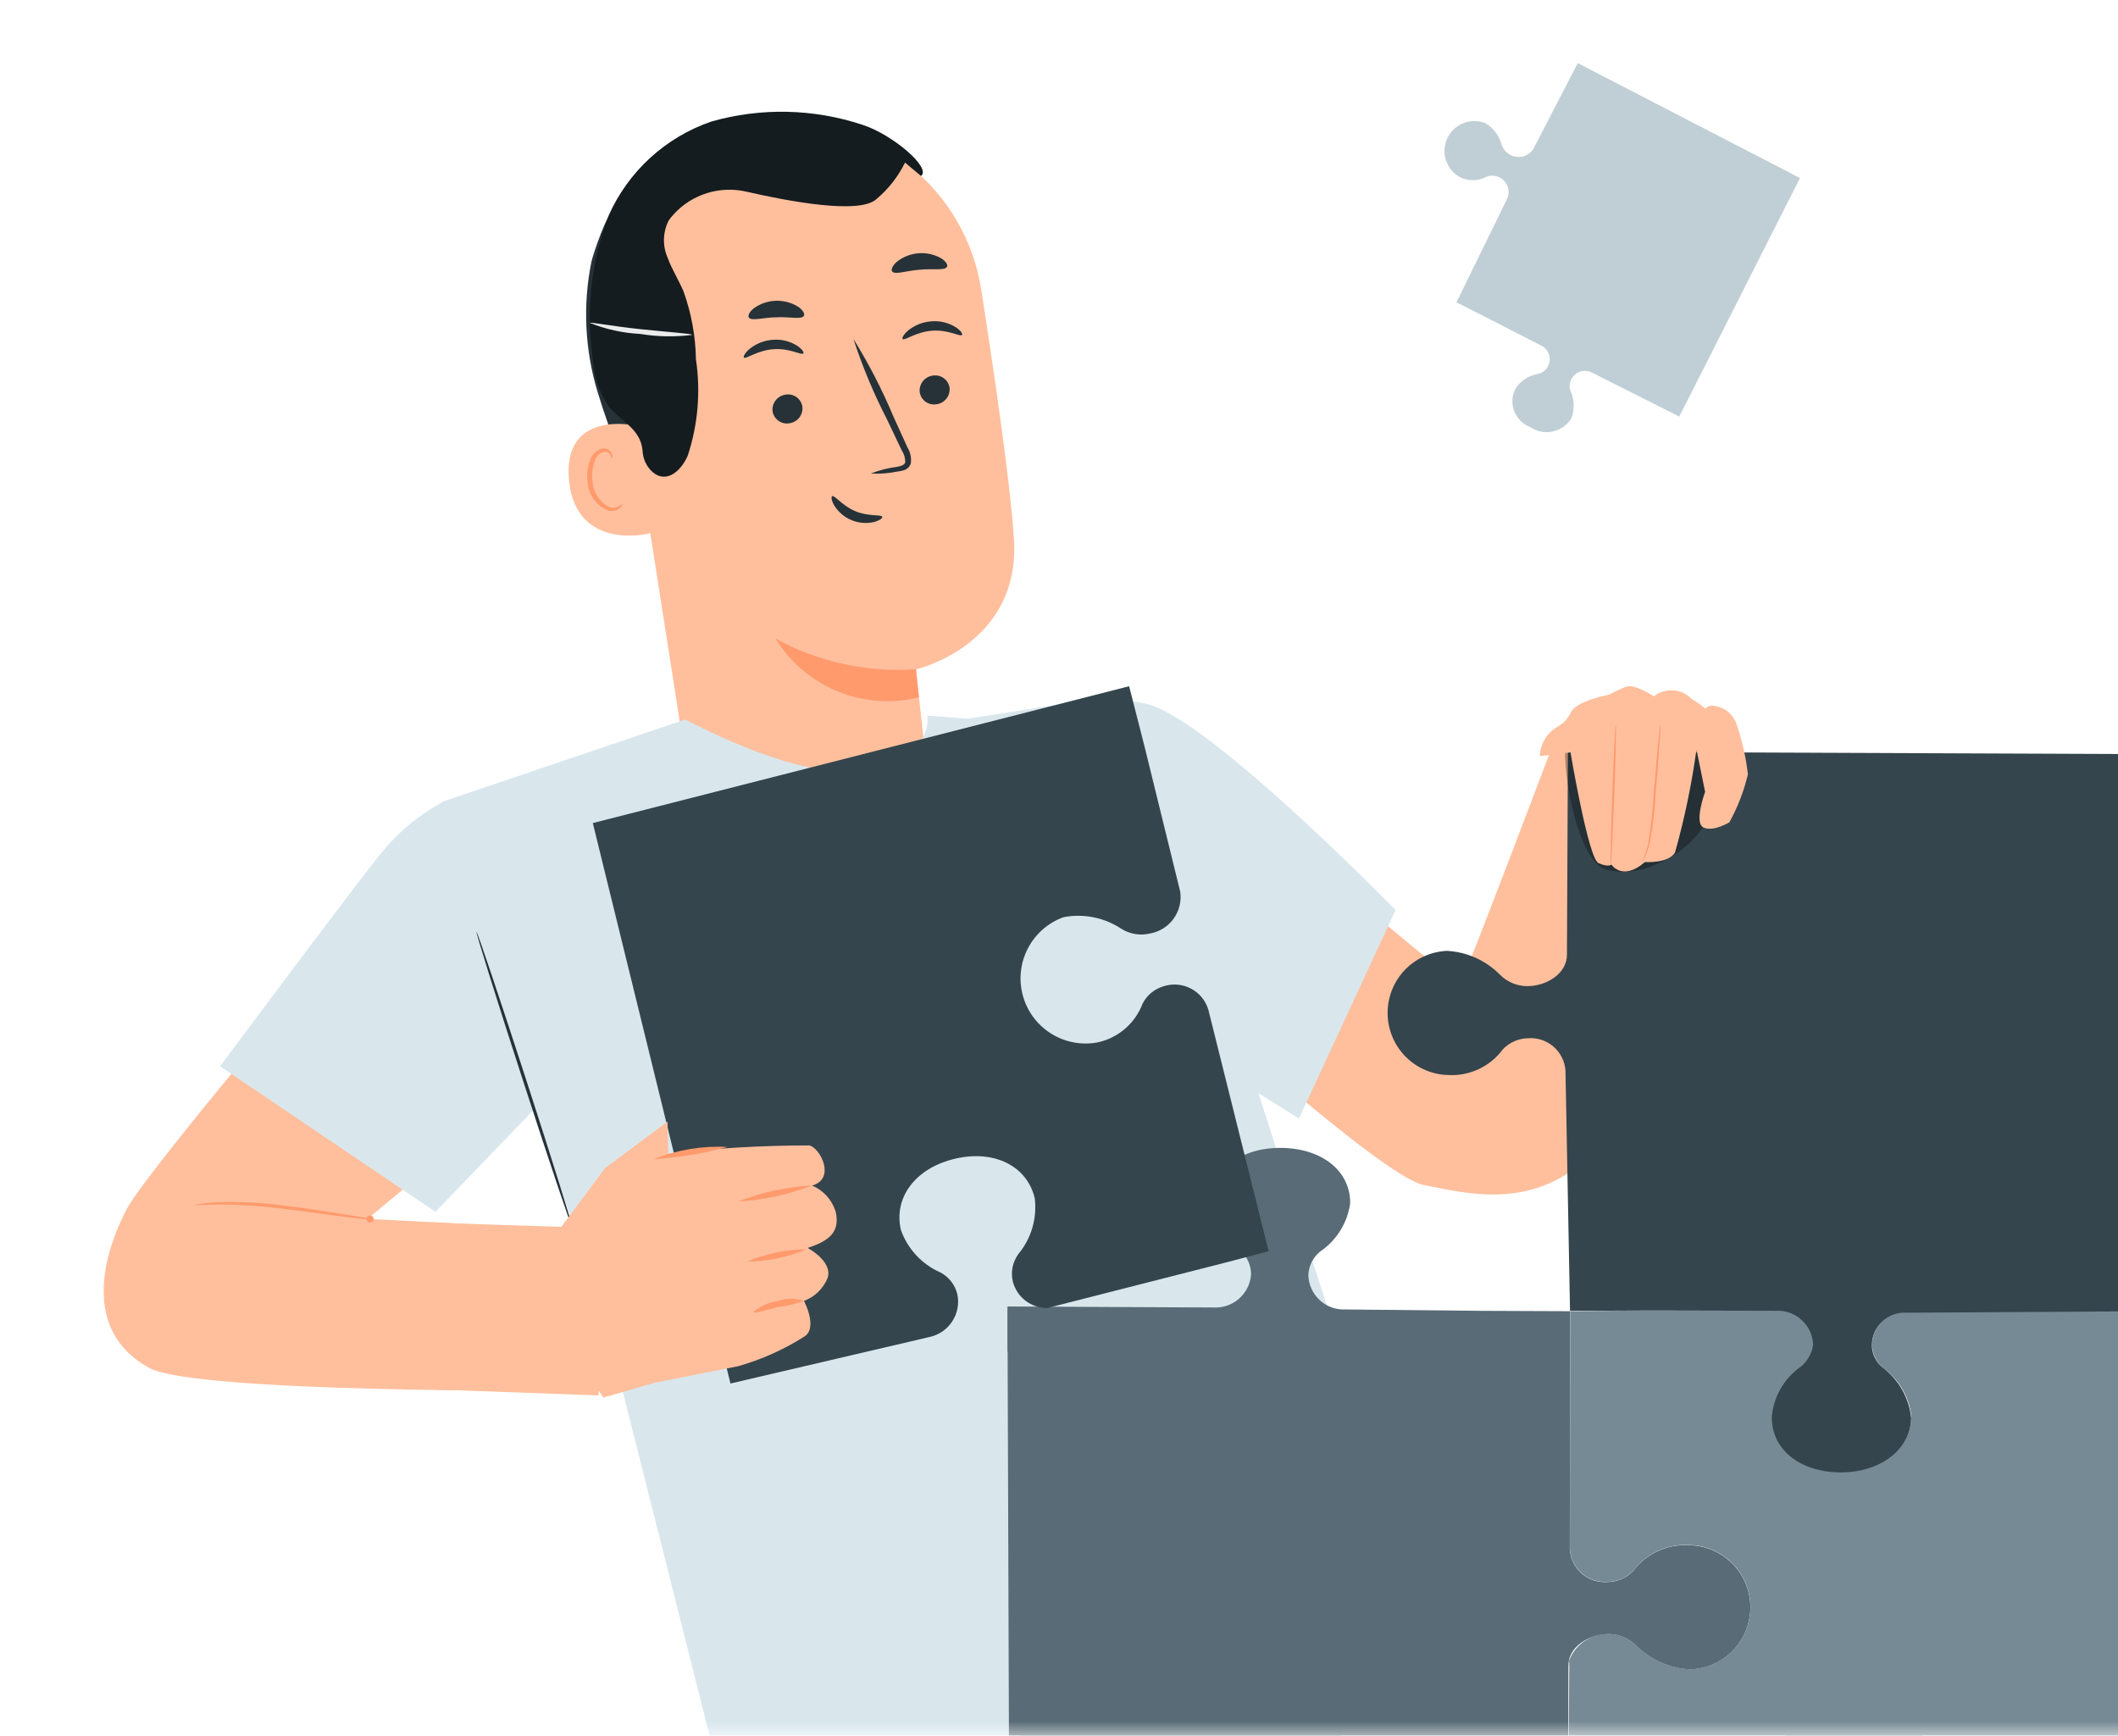 <svg width="72" height="59" viewBox="0 0 72 59" fill="none" xmlns="http://www.w3.org/2000/svg">
<mask id="mask0_3_29230" style="mask-type:luminance" maskUnits="userSpaceOnUse" x="0" y="0" width="82" height="59">
<path d="M81.9 0.5H0V59H81.9V0.5Z" fill="white"/>
</mask>
<g mask="url(#mask0_3_29230)">
<path d="M54.133 12.673L57.084 14.159L57.401 13.54L61.189 6.051L53.634 2.146L52.117 5.079C52.052 5.171 51.963 5.243 51.859 5.288C51.755 5.332 51.642 5.346 51.53 5.329C51.419 5.312 51.315 5.263 51.229 5.19C51.144 5.117 51.081 5.021 51.047 4.914C50.963 4.607 50.763 4.345 50.49 4.185C50.252 4.092 49.989 4.091 49.752 4.184C49.514 4.276 49.32 4.454 49.208 4.682C49.095 4.911 49.073 5.173 49.145 5.418C49.217 5.662 49.378 5.87 49.596 6.002C49.738 6.082 49.898 6.125 50.06 6.126C50.223 6.128 50.384 6.088 50.527 6.011C50.596 5.983 50.67 5.97 50.745 5.973C50.819 5.975 50.892 5.993 50.959 6.026C51.025 6.055 51.085 6.098 51.135 6.151C51.184 6.204 51.223 6.266 51.249 6.334C51.274 6.402 51.286 6.474 51.284 6.547C51.281 6.619 51.264 6.691 51.234 6.757L49.512 10.277L50.648 10.852L52.358 11.732C52.465 11.774 52.554 11.851 52.612 11.95C52.67 12.049 52.694 12.164 52.679 12.278C52.664 12.392 52.611 12.497 52.529 12.577C52.448 12.658 52.341 12.709 52.227 12.722C52.078 12.754 51.937 12.816 51.812 12.905C51.687 12.993 51.582 13.106 51.502 13.237C51.447 13.354 51.416 13.481 51.413 13.611C51.409 13.74 51.432 13.869 51.48 13.989C51.529 14.109 51.602 14.218 51.694 14.309C51.786 14.4 51.897 14.47 52.018 14.517C52.127 14.591 52.251 14.643 52.381 14.67C52.511 14.696 52.645 14.696 52.775 14.669C52.904 14.643 53.028 14.59 53.137 14.515C53.246 14.44 53.34 14.344 53.411 14.232C53.47 14.085 53.499 13.928 53.496 13.77C53.494 13.611 53.461 13.455 53.398 13.31C53.369 13.243 53.356 13.172 53.359 13.1C53.362 13.028 53.381 12.957 53.415 12.894C53.446 12.831 53.49 12.775 53.543 12.729C53.597 12.684 53.659 12.65 53.726 12.629C53.794 12.608 53.864 12.602 53.934 12.609C54.004 12.617 54.072 12.639 54.133 12.673Z" fill="#C0CFD5"/>
<path d="M21.982 17.476C21.307 16.142 20.749 14.752 20.314 13.321C19.879 11.884 19.808 10.362 20.106 8.891C20.157 8.67 20.646 7.172 20.871 7.165C21.033 7.161 20.79 8.531 20.888 8.659C21.791 9.927 22.289 11.438 22.314 12.995C22.37 14.496 22.258 15.999 21.982 17.476Z" fill="#263238"/>
<path d="M31.838 29.042C31.715 27.994 31.132 22.754 31.14 22.753C31.148 22.752 34.686 21.932 34.47 18.343C34.364 16.61 33.856 13.057 33.357 9.847C33.099 8.184 32.224 6.679 30.906 5.632C29.589 4.584 27.926 4.071 26.247 4.194L25.901 4.22C22.186 4.712 20.529 8.142 21.124 11.842L23.814 29.052L30.14 28.75L31.838 29.042Z" fill="#FFBF9D"/>
<path d="M31.137 22.748C29.48 22.866 27.825 22.506 26.367 21.711C26.862 22.517 27.602 23.144 28.477 23.502C29.353 23.861 30.32 23.931 31.238 23.704L31.137 22.748Z" fill="#FF9A6C"/>
<path d="M32.281 13.19C32.292 13.324 32.251 13.456 32.166 13.559C32.081 13.663 31.958 13.729 31.825 13.743C31.76 13.753 31.694 13.75 31.631 13.734C31.567 13.718 31.508 13.689 31.455 13.65C31.403 13.61 31.359 13.561 31.326 13.504C31.293 13.447 31.272 13.385 31.264 13.32C31.252 13.187 31.294 13.054 31.379 12.951C31.464 12.847 31.586 12.781 31.719 12.766C31.784 12.757 31.85 12.76 31.914 12.776C31.977 12.792 32.037 12.82 32.089 12.86C32.142 12.899 32.186 12.949 32.219 13.006C32.252 13.062 32.273 13.125 32.281 13.19Z" fill="#263238"/>
<path d="M32.703 11.386C32.644 11.457 32.235 11.199 31.684 11.241C31.133 11.284 30.75 11.589 30.685 11.526C30.654 11.498 30.709 11.373 30.876 11.231C31.102 11.049 31.379 10.941 31.67 10.922C31.956 10.9 32.242 10.969 32.487 11.121C32.666 11.238 32.733 11.354 32.703 11.386Z" fill="#263238"/>
<path d="M27.278 13.837C27.29 13.97 27.248 14.103 27.163 14.206C27.078 14.309 26.956 14.375 26.823 14.39C26.758 14.4 26.692 14.397 26.629 14.381C26.565 14.365 26.505 14.336 26.453 14.297C26.401 14.257 26.357 14.208 26.324 14.151C26.291 14.094 26.27 14.032 26.261 13.967C26.25 13.833 26.292 13.701 26.377 13.597C26.462 13.494 26.584 13.428 26.717 13.413C26.782 13.403 26.848 13.406 26.911 13.422C26.975 13.438 27.035 13.467 27.087 13.507C27.139 13.546 27.183 13.596 27.216 13.652C27.249 13.709 27.27 13.772 27.278 13.837Z" fill="#263238"/>
<path d="M27.309 12.015C27.25 12.086 26.841 11.828 26.29 11.87C25.739 11.912 25.356 12.218 25.291 12.155C25.26 12.127 25.315 12.002 25.482 11.86C25.708 11.677 25.985 11.569 26.276 11.55C26.562 11.527 26.849 11.597 27.093 11.749C27.271 11.865 27.338 11.983 27.309 12.015Z" fill="#263238"/>
<path d="M29.603 16.097C29.887 15.985 30.183 15.909 30.486 15.87C30.625 15.845 30.756 15.807 30.773 15.71C30.774 15.564 30.731 15.421 30.649 15.3L30.154 14.258C29.701 13.379 29.319 12.464 29.012 11.524C29.535 12.365 29.989 13.246 30.371 14.16C30.537 14.526 30.697 14.876 30.849 15.209C30.949 15.372 30.989 15.565 30.962 15.755C30.945 15.806 30.917 15.853 30.88 15.892C30.842 15.93 30.797 15.96 30.746 15.978C30.669 16.005 30.59 16.022 30.509 16.029C30.211 16.09 29.907 16.113 29.603 16.097Z" fill="#263238"/>
<path d="M32.193 9.071C32.111 9.207 31.718 9.122 31.263 9.169C30.805 9.2 30.433 9.349 30.329 9.231C30.283 9.172 30.329 9.04 30.483 8.902C30.693 8.734 30.948 8.633 31.215 8.61C31.482 8.587 31.75 8.644 31.985 8.774C32.161 8.883 32.229 9.006 32.193 9.071Z" fill="#263238"/>
<path d="M27.328 10.739C27.238 10.87 26.851 10.763 26.394 10.786C25.936 10.792 25.555 10.922 25.459 10.796C25.415 10.734 25.468 10.605 25.63 10.476C25.849 10.32 26.109 10.232 26.377 10.224C26.646 10.216 26.91 10.287 27.138 10.43C27.305 10.55 27.366 10.675 27.328 10.739Z" fill="#263238"/>
<path d="M21.606 14.471C21.543 14.45 19.086 13.924 19.347 16.369C19.608 18.815 22.243 18.141 22.24 18.07C22.236 18 21.606 14.471 21.606 14.471Z" fill="#FFBF9D"/>
<path d="M21.156 17.131C21.144 17.124 21.116 17.165 21.048 17.206C20.951 17.26 20.837 17.274 20.73 17.246C20.561 17.162 20.418 17.035 20.315 16.878C20.212 16.721 20.152 16.539 20.142 16.351C20.114 16.142 20.133 15.93 20.197 15.729C20.212 15.65 20.246 15.576 20.296 15.513C20.346 15.451 20.41 15.401 20.483 15.369C20.531 15.351 20.583 15.35 20.631 15.366C20.68 15.383 20.72 15.415 20.747 15.459C20.787 15.523 20.777 15.574 20.79 15.577C20.804 15.581 20.839 15.531 20.808 15.432C20.788 15.372 20.749 15.322 20.696 15.289C20.623 15.245 20.536 15.232 20.454 15.252C20.355 15.282 20.267 15.337 20.196 15.412C20.125 15.486 20.074 15.578 20.049 15.677C19.967 15.9 19.941 16.14 19.973 16.375C19.984 16.594 20.06 16.805 20.19 16.981C20.321 17.157 20.5 17.291 20.706 17.365C20.774 17.377 20.844 17.373 20.91 17.355C20.976 17.337 21.037 17.304 21.089 17.259C21.157 17.19 21.165 17.134 21.156 17.131Z" fill="#FF9A6C"/>
<path d="M31.309 5.981C31.68 5.717 30.346 4.573 29.324 4.244C27.659 3.691 25.866 3.652 24.179 4.132C23.409 4.397 22.703 4.817 22.102 5.366C21.502 5.916 21.022 6.583 20.691 7.326C20.076 8.928 19.898 10.664 20.174 12.357C20.214 12.879 20.392 13.381 20.69 13.811C21.093 14.312 21.787 14.578 21.844 15.326C21.85 15.462 21.883 15.596 21.941 15.72C22 15.843 22.082 15.954 22.183 16.046C22.685 16.471 23.18 15.96 23.381 15.484C23.727 14.431 23.822 13.311 23.658 12.214C23.645 11.428 23.503 10.648 23.237 9.908C23.072 9.514 22.835 9.152 22.691 8.749C22.606 8.553 22.565 8.34 22.571 8.126C22.577 7.911 22.629 7.701 22.724 7.509C22.776 7.429 22.834 7.355 22.9 7.286C23.206 6.949 23.597 6.701 24.032 6.565C24.466 6.43 24.929 6.412 25.373 6.515C26.805 6.844 29.238 7.301 29.798 6.764C30.203 6.424 30.532 6.003 30.765 5.528L31.309 5.981Z" fill="#151C1F"/>
<path d="M29.992 17.569C29.963 17.479 29.529 17.568 29.076 17.377C28.622 17.185 28.373 16.824 28.29 16.866C28.251 16.885 28.26 17.012 28.361 17.184C28.5 17.408 28.706 17.582 28.95 17.682C29.193 17.782 29.462 17.804 29.718 17.744C29.911 17.69 30.006 17.609 29.992 17.569Z" fill="#263238"/>
<path d="M23.531 11.384C22.945 11.459 22.352 11.449 21.77 11.352C21.179 11.322 20.598 11.195 20.049 10.976C20.06 10.941 20.826 11.091 21.788 11.191C22.75 11.292 23.53 11.341 23.531 11.384Z" fill="#EBEBEB"/>
<path d="M17.812 41.703L12.492 41.433L17.539 37.255L13.489 29.792C13.489 29.792 5.044 39.692 4.309 41.097C3.486 42.674 2.786 45.237 5.067 46.497C6.646 47.361 19.174 47.271 19.174 47.271L17.812 41.703Z" fill="#FFBF9D"/>
<path d="M25.044 61.318V81.349H43.669L45.818 56.316L25.044 61.318Z" fill="#29586F"/>
<path d="M39.191 24.623C39.191 24.623 49.492 33.617 49.656 33.398C49.82 33.179 53.05 24.623 53.05 24.623L58.922 24.741C58.922 24.741 55.815 37.714 53.907 39.419C51.999 41.123 49.874 40.573 48.401 40.283C46.929 39.993 39.84 33.477 39.84 33.477L39.191 24.623Z" fill="#FFBF9D"/>
<path d="M23.294 24.457L15.039 27.253L16.838 33.876L20.472 44.534L24.727 61.398L48.64 55.343L41.8 34.123L39.19 24.625L36.954 23.798L32.911 24.428L31.524 24.328C31.524 24.328 31.853 26.073 28.592 26.191C26.634 26.26 23.294 24.457 23.294 24.457Z" fill="#D9E7ED"/>
<path d="M41.246 36.206L44.157 38.022L47.441 30.935C47.441 30.935 41.042 24.365 38.949 23.92C36.857 23.476 36.098 24.125 36.098 24.125L41.246 36.206Z" fill="#D9E7ED"/>
<path d="M14.802 41.193L7.48 36.243C7.48 36.243 12.34 29.721 13.026 28.917C13.617 28.206 14.346 27.622 15.169 27.201L18.169 37.701L14.802 41.193Z" fill="#D9E7ED"/>
<path d="M16.199 31.678C16.17 31.687 16.876 33.948 17.777 36.726C18.678 39.505 19.432 41.75 19.461 41.741C19.49 41.732 18.784 39.472 17.883 36.693C16.982 33.914 16.227 31.669 16.199 31.678Z" fill="#263238"/>
<path d="M41.243 44.445L34.246 44.411V45.941H34.253L34.338 70.773L53.283 70.848L53.317 56.628C53.306 55.998 53.982 55.553 54.682 55.548C55.027 55.55 55.358 55.684 55.607 55.923C56.097 56.42 56.755 56.715 57.452 56.749C58.008 56.733 58.534 56.498 58.918 56.097C59.302 55.695 59.512 55.158 59.502 54.602C59.493 54.047 59.265 53.517 58.868 53.129C58.471 52.74 57.937 52.524 57.381 52.527C57.024 52.509 56.668 52.579 56.345 52.731C56.021 52.882 55.739 53.111 55.524 53.396C55.412 53.515 55.277 53.61 55.127 53.675C54.977 53.741 54.816 53.776 54.652 53.778C54.496 53.79 54.338 53.772 54.189 53.724C54.039 53.676 53.901 53.598 53.781 53.497C53.661 53.395 53.563 53.27 53.492 53.13C53.42 52.991 53.377 52.838 53.364 52.681L53.374 44.571L50.391 44.559L45.725 44.512C45.406 44.525 45.096 44.41 44.861 44.194C44.627 43.977 44.489 43.676 44.476 43.358C44.48 43.199 44.519 43.043 44.59 42.901C44.661 42.759 44.763 42.634 44.888 42.536C45.16 42.35 45.39 42.109 45.564 41.829C45.738 41.549 45.851 41.236 45.897 40.91C45.915 39.817 44.955 39.041 43.575 39.02C42.195 38.998 41.21 39.751 41.191 40.843C41.225 41.17 41.328 41.486 41.492 41.77C41.657 42.055 41.879 42.302 42.145 42.495C42.267 42.597 42.364 42.724 42.431 42.868C42.497 43.012 42.531 43.169 42.529 43.328C42.505 43.646 42.356 43.941 42.115 44.15C41.874 44.359 41.561 44.465 41.243 44.445Z" fill="#586B76"/>
<path d="M65.326 62.774L72.324 62.741V64.271H72.317L72.231 81.77L53.286 81.845L53.253 74.959C53.264 74.329 52.588 73.884 51.887 73.879C51.542 73.881 51.211 74.015 50.962 74.254C50.472 74.751 49.814 75.046 49.117 75.08C48.562 75.064 48.035 74.83 47.651 74.428C47.267 74.026 47.057 73.489 47.067 72.934C47.076 72.378 47.304 71.849 47.701 71.46C48.098 71.072 48.633 70.855 49.188 70.858C49.545 70.84 49.901 70.91 50.225 71.062C50.548 71.213 50.83 71.442 51.045 71.727C51.157 71.846 51.293 71.941 51.442 72.006C51.592 72.072 51.754 72.107 51.917 72.109C52.074 72.122 52.231 72.103 52.381 72.055C52.53 72.007 52.669 71.93 52.788 71.828C52.908 71.726 53.006 71.602 53.078 71.462C53.149 71.322 53.193 71.169 53.205 71.013L53.195 62.903L56.179 62.891L60.844 62.844C61.163 62.857 61.474 62.742 61.708 62.526C61.942 62.309 62.081 62.008 62.093 61.69C62.089 61.531 62.05 61.375 61.979 61.233C61.908 61.091 61.806 60.966 61.681 60.868C61.409 60.682 61.179 60.441 61.005 60.161C60.831 59.881 60.718 59.568 60.672 59.242C60.654 58.15 61.615 57.373 62.994 57.352C64.374 57.33 65.359 58.083 65.378 59.175C65.344 59.502 65.241 59.818 65.077 60.103C64.913 60.388 64.69 60.635 64.424 60.828C64.303 60.93 64.205 61.057 64.139 61.201C64.072 61.345 64.039 61.502 64.041 61.661C64.067 61.978 64.216 62.272 64.456 62.48C64.696 62.688 65.009 62.794 65.326 62.774Z" fill="#35454D"/>
<path d="M64.926 44.548C64.607 44.528 64.293 44.634 64.052 44.844C63.811 45.054 63.663 45.35 63.639 45.669C63.637 45.828 63.67 45.985 63.736 46.129C63.803 46.273 63.9 46.401 64.022 46.502C64.288 46.696 64.51 46.943 64.674 47.227C64.839 47.512 64.942 47.828 64.976 48.155C64.957 49.246 63.971 49.996 62.592 49.978C61.213 49.96 60.252 49.182 60.27 48.088C60.316 47.762 60.429 47.449 60.603 47.168C60.777 46.888 61.007 46.648 61.279 46.462C61.404 46.364 61.506 46.239 61.577 46.097C61.648 45.955 61.687 45.799 61.691 45.64C61.685 45.378 61.59 45.125 61.421 44.924C61.253 44.722 61.021 44.584 60.764 44.531L54.942 44.555L53.377 44.575L53.367 52.675C53.38 52.831 53.423 52.984 53.494 53.123C53.566 53.263 53.664 53.388 53.784 53.489C53.903 53.591 54.042 53.669 54.191 53.717C54.341 53.765 54.498 53.783 54.655 53.771C54.818 53.769 54.98 53.734 55.13 53.668C55.279 53.602 55.414 53.508 55.527 53.389C55.742 53.104 56.024 52.875 56.347 52.724C56.671 52.572 57.027 52.502 57.384 52.52C57.939 52.517 58.474 52.733 58.871 53.122C59.268 53.511 59.496 54.04 59.505 54.596C59.514 55.151 59.304 55.688 58.921 56.09C58.537 56.491 58.01 56.725 57.455 56.742C56.758 56.708 56.1 56.413 55.61 55.916C55.44 55.758 55.234 55.645 55.01 55.587C54.785 55.528 54.55 55.525 54.325 55.58C54.099 55.634 53.891 55.743 53.718 55.898C53.545 56.052 53.413 56.247 53.334 56.464C53.344 56.517 53.349 56.571 53.348 56.624L53.286 63.512L72.328 63.436L72.108 44.579L64.926 44.548Z" fill="#768A95"/>
<path d="M64.834 44.623L72.103 44.579V43.129H72.096L72.011 25.63L53.3 25.555L53.267 32.442C53.277 33.072 52.61 33.517 51.917 33.522C51.575 33.519 51.248 33.385 51.003 33.146C50.522 32.651 49.871 32.356 49.181 32.322C48.633 32.349 48.117 32.587 47.741 32.987C47.366 33.388 47.162 33.918 47.171 34.467C47.18 35.016 47.402 35.539 47.79 35.927C48.178 36.314 48.702 36.536 49.251 36.544C49.605 36.561 49.957 36.49 50.276 36.339C50.596 36.187 50.874 35.959 51.084 35.675C51.195 35.556 51.328 35.461 51.476 35.396C51.624 35.33 51.784 35.295 51.946 35.293C52.101 35.281 52.257 35.3 52.406 35.349C52.554 35.398 52.691 35.475 52.809 35.577C52.927 35.679 53.024 35.803 53.094 35.942C53.164 36.082 53.206 36.234 53.217 36.389L53.372 44.559L56.172 44.547L60.402 44.557C60.718 44.547 61.026 44.663 61.257 44.88C61.489 45.096 61.624 45.396 61.635 45.712C61.613 45.874 61.558 46.029 61.472 46.168C61.386 46.306 61.272 46.425 61.136 46.517C60.879 46.712 60.666 46.96 60.51 47.243C60.355 47.526 60.26 47.838 60.232 48.16C60.214 49.253 61.163 50.029 62.525 50.05C63.888 50.072 64.951 49.291 64.969 48.199C64.934 47.866 64.831 47.543 64.668 47.251C64.504 46.959 64.282 46.703 64.016 46.499C63.896 46.406 63.799 46.286 63.733 46.15C63.666 46.013 63.632 45.863 63.633 45.711C63.636 45.56 63.67 45.41 63.733 45.272C63.795 45.134 63.886 45.01 63.998 44.908C64.111 44.806 64.243 44.728 64.386 44.679C64.53 44.63 64.682 44.611 64.834 44.623Z" fill="#35454D"/>
<g opacity="0.3">
<path d="M53.2 25.572C54.512 25.032 55.9 26.141 57.216 25.599C57.403 25.496 57.62 25.46 57.83 25.498C57.947 25.55 58.05 25.63 58.128 25.731C58.207 25.832 58.259 25.951 58.28 26.078C58.364 26.421 58.374 26.778 58.31 27.126C58.247 27.474 58.111 27.804 57.912 28.096C57.508 28.68 56.938 29.13 56.277 29.388C55.759 29.63 55.176 29.693 54.618 29.568C53.664 29.298 53.188 26.56 53.2 25.572Z" fill="black"/>
</g>
<path d="M52.942 24.708C53.135 24.602 53.29 24.44 53.387 24.243C53.541 23.823 54.705 23.613 54.705 23.613C54.89 23.51 55.081 23.42 55.278 23.343C55.571 23.233 56.223 23.67 56.223 23.67C56.408 23.523 56.64 23.45 56.876 23.465C57.111 23.48 57.333 23.582 57.497 23.751C57.665 23.849 57.823 23.962 57.971 24.088C58.008 24.046 58.056 24.015 58.109 23.998C58.163 23.982 58.22 23.98 58.274 23.994C58.455 24.017 58.624 24.094 58.762 24.213C58.9 24.333 58.999 24.49 59.048 24.666C59.23 25.202 59.354 25.756 59.419 26.319C59.284 26.89 59.072 27.439 58.789 27.952C58.789 27.952 58.259 28.28 57.915 28.132C57.571 27.983 57.964 26.917 57.964 26.917L57.671 25.477C57.507 26.662 57.263 27.835 56.939 28.987C56.696 29.358 55.919 29.303 55.919 29.303C55.147 29.969 54.779 29.388 54.779 29.388C54.779 29.388 54.684 29.491 54.34 29.34C53.996 29.19 53.388 25.575 53.388 25.575L52.346 25.702C52.352 25.499 52.41 25.301 52.515 25.127C52.619 24.953 52.766 24.809 52.942 24.708Z" fill="#FFBF9D"/>
<path d="M56.443 24.637C56.427 24.695 56.418 24.756 56.414 24.817C56.4 24.949 56.382 25.118 56.362 25.32C56.32 25.746 56.272 26.336 56.215 26.986C56.188 27.542 56.128 28.096 56.035 28.644C56 28.809 55.953 28.97 55.894 29.128C55.868 29.184 55.846 29.242 55.828 29.301C55.828 29.301 55.84 29.289 55.855 29.261C55.878 29.221 55.899 29.18 55.918 29.137C55.988 28.982 56.043 28.82 56.083 28.655C56.19 28.106 56.257 27.55 56.283 26.992C56.337 26.341 56.381 25.751 56.409 25.324L56.443 24.822C56.449 24.76 56.449 24.698 56.443 24.637Z" fill="#FF9A6C"/>
<path d="M54.927 24.628C54.914 24.69 54.908 24.753 54.907 24.816C54.899 24.951 54.889 25.122 54.878 25.329C54.856 25.762 54.831 26.362 54.807 27.022C54.784 27.683 54.766 28.282 54.757 28.716C54.757 28.923 54.752 29.095 54.75 29.23C54.746 29.293 54.749 29.356 54.757 29.419C54.77 29.357 54.776 29.294 54.777 29.231C54.785 29.097 54.795 28.925 54.806 28.718C54.827 28.285 54.852 27.686 54.877 27.024C54.901 26.363 54.918 25.764 54.927 25.33C54.927 25.124 54.933 24.951 54.934 24.817C54.938 24.754 54.936 24.691 54.927 24.628Z" fill="#FF9A6C"/>
<path d="M20.921 41.762L11.021 41.448L9.733 47.051L20.343 47.434L20.921 41.762Z" fill="#FFBF9D"/>
<path d="M6.591 40.968C6.591 40.987 6.934 40.943 7.491 40.943C8.213 40.949 8.934 40.998 9.651 41.091L11.804 41.374C12.081 41.409 12.305 41.434 12.46 41.446C12.461 41.476 12.474 41.505 12.495 41.526C12.517 41.547 12.546 41.56 12.576 41.561C12.607 41.562 12.636 41.552 12.659 41.532C12.683 41.513 12.698 41.485 12.701 41.455C12.705 41.425 12.698 41.394 12.68 41.37C12.663 41.345 12.637 41.327 12.607 41.321C12.577 41.314 12.546 41.319 12.52 41.334C12.494 41.35 12.474 41.374 12.465 41.403L11.815 41.297C11.266 41.207 10.508 41.084 9.663 40.981C8.943 40.886 8.216 40.847 7.489 40.864C7.349 40.864 7.223 40.877 7.113 40.888C7.002 40.898 6.907 40.906 6.83 40.919C6.749 40.926 6.668 40.942 6.591 40.968Z" fill="#FF9A6C"/>
<path d="M41.077 34.323C41.032 34.171 40.957 34.03 40.857 33.907C40.757 33.784 40.633 33.683 40.493 33.608C40.353 33.533 40.2 33.487 40.042 33.472C39.885 33.457 39.726 33.473 39.574 33.52C39.418 33.563 39.272 33.638 39.145 33.74C39.019 33.842 38.916 33.97 38.842 34.114C38.717 34.447 38.51 34.743 38.239 34.975C37.969 35.206 37.645 35.365 37.296 35.437C36.75 35.535 36.187 35.424 35.719 35.127C35.251 34.829 34.911 34.367 34.768 33.831C34.624 33.295 34.688 32.725 34.945 32.233C35.202 31.742 35.634 31.364 36.156 31.177C36.837 31.047 37.542 31.189 38.121 31.573C38.265 31.663 38.425 31.723 38.593 31.75C38.76 31.778 38.931 31.771 39.096 31.732C39.419 31.674 39.706 31.493 39.897 31.227C40.088 30.961 40.169 30.631 40.12 30.307L38.907 25.372L38.384 23.327L20.152 27.978L24.832 47.029L31.59 45.45C31.909 45.384 32.188 45.195 32.367 44.924C32.546 44.653 32.611 44.322 32.546 44.003C32.509 43.844 32.438 43.694 32.337 43.564C32.237 43.434 32.11 43.328 31.965 43.252C31.655 43.116 31.377 42.918 31.147 42.67C30.917 42.423 30.739 42.13 30.626 41.812C30.367 40.701 31.127 39.703 32.461 39.389C33.794 39.075 34.917 39.629 35.177 40.739C35.217 41.076 35.188 41.417 35.092 41.742C34.996 42.067 34.835 42.369 34.618 42.629C34.522 42.762 34.455 42.914 34.422 43.075C34.39 43.236 34.392 43.402 34.43 43.562C34.497 43.822 34.649 44.052 34.862 44.215C35.075 44.378 35.337 44.465 35.605 44.462L41.695 42.91L43.126 42.531L41.077 34.323Z" fill="#35454D"/>
<path d="M17.879 43.318L20.571 39.703L22.694 38.125L22.715 39.212C24.309 39.029 25.912 38.937 27.516 38.936C27.885 39.026 28.422 40.068 27.606 40.301C27.801 40.383 27.976 40.508 28.116 40.667C28.256 40.827 28.359 41.016 28.416 41.22C28.544 41.867 28.22 42.171 27.454 42.42C27.454 42.42 28.312 42.87 28.136 43.437C28.064 43.616 27.955 43.779 27.816 43.914C27.678 44.049 27.513 44.153 27.331 44.221C27.331 44.221 27.792 45.09 27.375 45.412C26.667 45.868 25.894 46.215 25.083 46.443L22.265 47.002L20.505 47.507L17.879 43.318Z" fill="#FFBF9D"/>
<path d="M25.084 40.843C25.949 40.795 26.801 40.611 27.608 40.297C26.743 40.345 25.891 40.529 25.084 40.843Z" fill="#FF9A6C"/>
<path d="M25.392 42.886C26.09 42.881 26.779 42.739 27.422 42.467C26.724 42.472 26.035 42.614 25.392 42.886Z" fill="#FF9A6C"/>
<path d="M25.611 44.598C25.632 44.655 26.015 44.543 26.475 44.425C26.766 44.39 27.052 44.321 27.326 44.22C27.034 44.122 26.717 44.124 26.426 44.227C26.126 44.273 25.843 44.401 25.611 44.598Z" fill="#FF9A6C"/>
<path d="M22.218 39.402C23.067 39.352 23.909 39.213 24.729 38.987C23.872 38.944 23.015 39.086 22.218 39.402Z" fill="#FF9A6C"/>
</g>
</svg>
